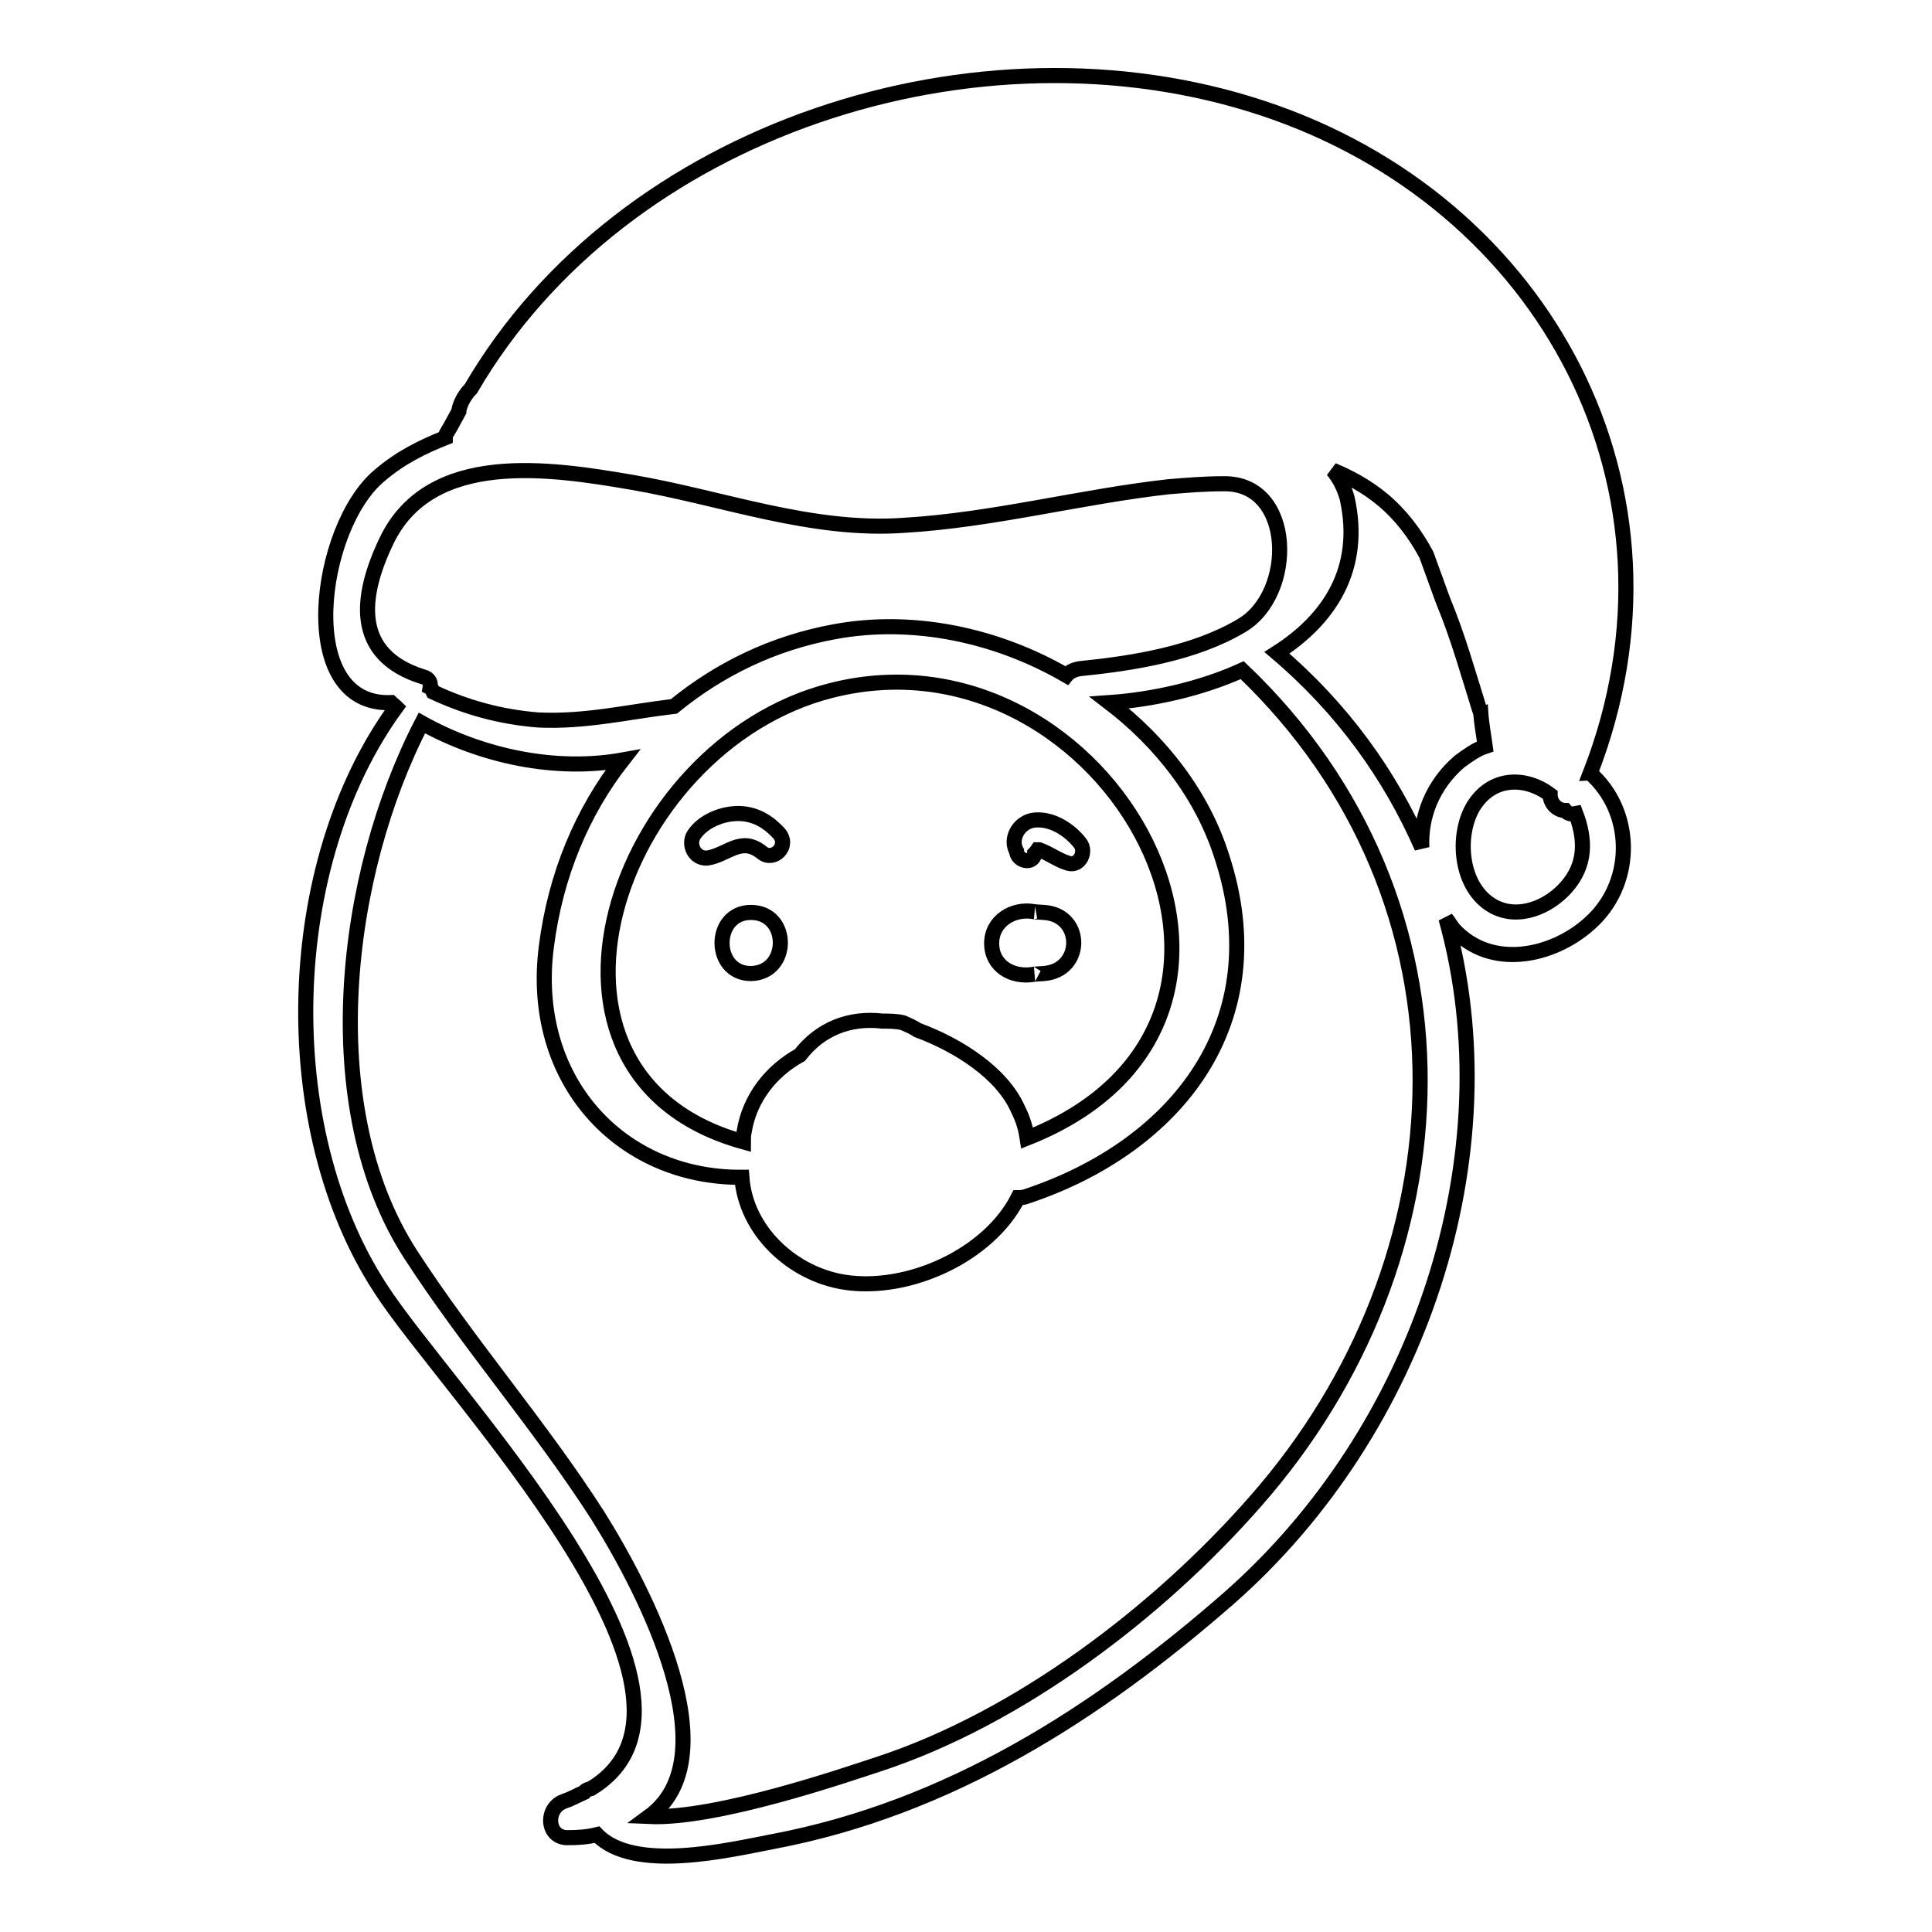 <?xml version="1.0" encoding="utf-8"?>
<!-- Svg Vector Icons : http://www.onlinewebfonts.com/icon -->
<!DOCTYPE svg PUBLIC "-//W3C//DTD SVG 1.1//EN" "http://www.w3.org/Graphics/SVG/1.1/DTD/svg11.dtd">
<svg version="1.1" xmlns="http://www.w3.org/2000/svg" xmlns:xlink="http://www.w3.org/1999/xlink" x="0px" y="0px" viewBox="0 0 256 256" enable-background="new 0 0 256 256" xml:space="preserve">
<g><g><g><g><path stroke-width="2" fill-opacity="0" stroke="#000000"  d="M99.5,120.9c-5.1,0-5.1,8.1,0,8.1C104.7,128.9,104.7,120.9,99.5,120.9z"/><path stroke-width="2" fill-opacity="0" stroke="#000000"  d="M138.3,120.9c-0.1,0-1.5-0.1-1.3-0.1c-2.7-0.5-5.6,1.2-5.6,4.2c0,3,2.7,4.6,5.6,4.1c-0.2,0,1.2-0.1,1.3-0.1C143.6,128.6,143.6,121.2,138.3,120.9z"/><path stroke-width="2" fill-opacity="0" stroke="#000000"  d="M143.1,111.7c-1.4-1.8-3.9-3.4-6.3-3c-1.9,0.4-3,2.5-2.1,4.1l0,0c0.1,1.3,2.1,1.8,2.4,0.4v-0.1c0.1-0.1,0.2-0.2,0.4-0.5c0.1,0,0.1,0,0.2,0c1.4,0.5,2.5,1.4,3.9,1.8C143.1,114.8,144,112.8,143.1,111.7z"/><path stroke-width="2" fill-opacity="0" stroke="#000000"  d="M103.2,110.4c-1.4-1.5-3-2.5-5.1-2.6c-2.3-0.1-5,1-6.2,2.9c-0.7,1.2,0.1,3.1,1.8,3c2.7-0.4,4.5-3,7.3-0.7C102.5,114.2,104.7,112.1,103.2,110.4z"/><path stroke-width="2" fill-opacity="0" stroke="#000000"  d="M210.7,102.5c14.6-37.5-5.8-75.8-43.5-88.2C129.6,1.9,82.5,17,62.4,51.5c-0.7,0.7-1.4,1.8-1.6,2.9v0.1c-0.5,0.9-1,1.9-1.5,2.7C59.1,57.5,59,57.8,59,58c-3,1.2-5.9,2.6-8.7,5c-8.2,6.8-11.3,30.6,1.5,30.1c0.2,0.2,0.5,0.4,0.7,0.6c-15.2,20.8-16,55.7-2.1,77c8.4,13.2,48.3,54,27.9,66.3c-0.4,0.1-0.7,0.2-0.9,0.5c-0.9,0.4-1.8,0.9-2.7,1.2c-2.5,0.9-2.3,4.9,0.6,4.8c1.4,0,2.6-0.1,3.8-0.4c4.9,5.1,17.6,2,23.4,0.9c23.2-4.4,42.8-16.9,60.3-32.2c25.4-22.3,37.5-58.9,28.8-90.1c0.4,0.5,0.6,0.9,1,1.4c4.9,5.4,13.1,3.7,18-0.7c5.8-5.1,6-14.2,0.6-19.5C211,102.6,210.8,102.5,210.7,102.5z M51.2,71.7c5.8-12.2,21.9-9.6,32.5-7.8c12.2,2.1,23.8,6.6,36.2,5.7c11.7-0.7,23.3-3.8,34.9-5.1c2.4-0.2,4.8-0.4,7.3-0.4c9.4-0.2,9.6,14.6,2.4,18.8c-6.2,3.7-14.4,5-21.4,5.7c-0.7,0.1-1.4,0.4-1.8,0.9c-9.3-5.4-20.4-7.7-30.7-5.8c-8.2,1.5-15.3,5-21.3,9.9c-6,0.7-11.7,2.1-18,1.8c-4.9-0.4-9.4-1.6-13.9-3.7c-0.1-0.2-0.2-0.5-0.4-0.6c0.1-0.6-0.1-1.2-0.9-1.4C46.7,86.8,47.7,79,51.2,71.7z M136.1,150.8c-0.2-1.3-0.5-2.4-1.2-3.8c-2.1-4.8-7.9-8.5-13.3-10.5c-0.6-0.4-1.3-0.7-2-1c-0.9-0.2-1.9-0.2-2.7-0.2c-4.3-0.5-8.2,1-10.9,4.5c-3.8,2.1-6.7,5.7-7.4,10.2c-0.1,0.4-0.1,0.7-0.1,1.3c-31.8-8.8-17.1-52.5,11.6-59.8C146.9,82.1,176,135,136.1,150.8z M166.3,199c-12.8,14.6-31.3,28.7-50,34.8c-4,1.3-21.3,7.3-30.3,6.9c10.8-7.9-0.4-29.7-6.8-39.9c-7.7-12-17.1-22.7-24.8-34.6c-12.6-19.5-8.9-50.3,1.5-70.4c7.9,4.4,17.7,6.5,26.6,4.9c-5.4,6.9-8.9,15.3-10.1,24.7c-2.3,17.6,9.7,30.7,25.9,30.6c0.5,7,6.6,12.8,13.6,13.9c8.4,1.3,19.1-3.5,23-11.2c0.2,0,0.5,0,0.9-0.1c20.4-6.7,33.2-23.4,26.1-45.1c-2.6-8.2-8.1-15.2-14.9-20.4c5.7-0.4,12.1-1.8,17.6-4.3C196.8,119.5,194.7,166.8,166.3,199z M188.4,112.3c-4.2-9.6-10.5-18.4-19.2-25.8c6.9-4.4,11.4-11.1,9.3-20.5c-0.4-1.4-1-2.6-1.9-3.7c2.1,0.9,4.3,2,6.6,3.9c2.4,2,4.3,4.5,5.8,7.3c1,2.7,1.9,5.3,2.3,6.3c1.9,4.6,3.3,9.6,4.8,14.4c0,0,0,0.1,0.1,0.1c0.1,1.6,0.4,3.1,0.6,4.6c-1.2,0.4-2.3,1.2-3.4,2C189.8,104,188.2,108.2,188.4,112.3z M207.5,117.6c-2.3,2.6-6.3,4.3-9.6,2.5c-4.4-2.4-5-9.3-2.7-13.2c2.5-4.1,7-4,10.2-1.6c0,1.2,1,2.1,2,2.1c0.4,0.5,0.9,0.5,1.4,0.4C210.1,111.2,210.2,114.6,207.5,117.6z"/></g></g><g></g><g></g><g></g><g></g><g></g><g></g><g></g><g></g><g></g><g></g><g></g><g></g><g></g><g></g><g></g></g></g>
</svg>